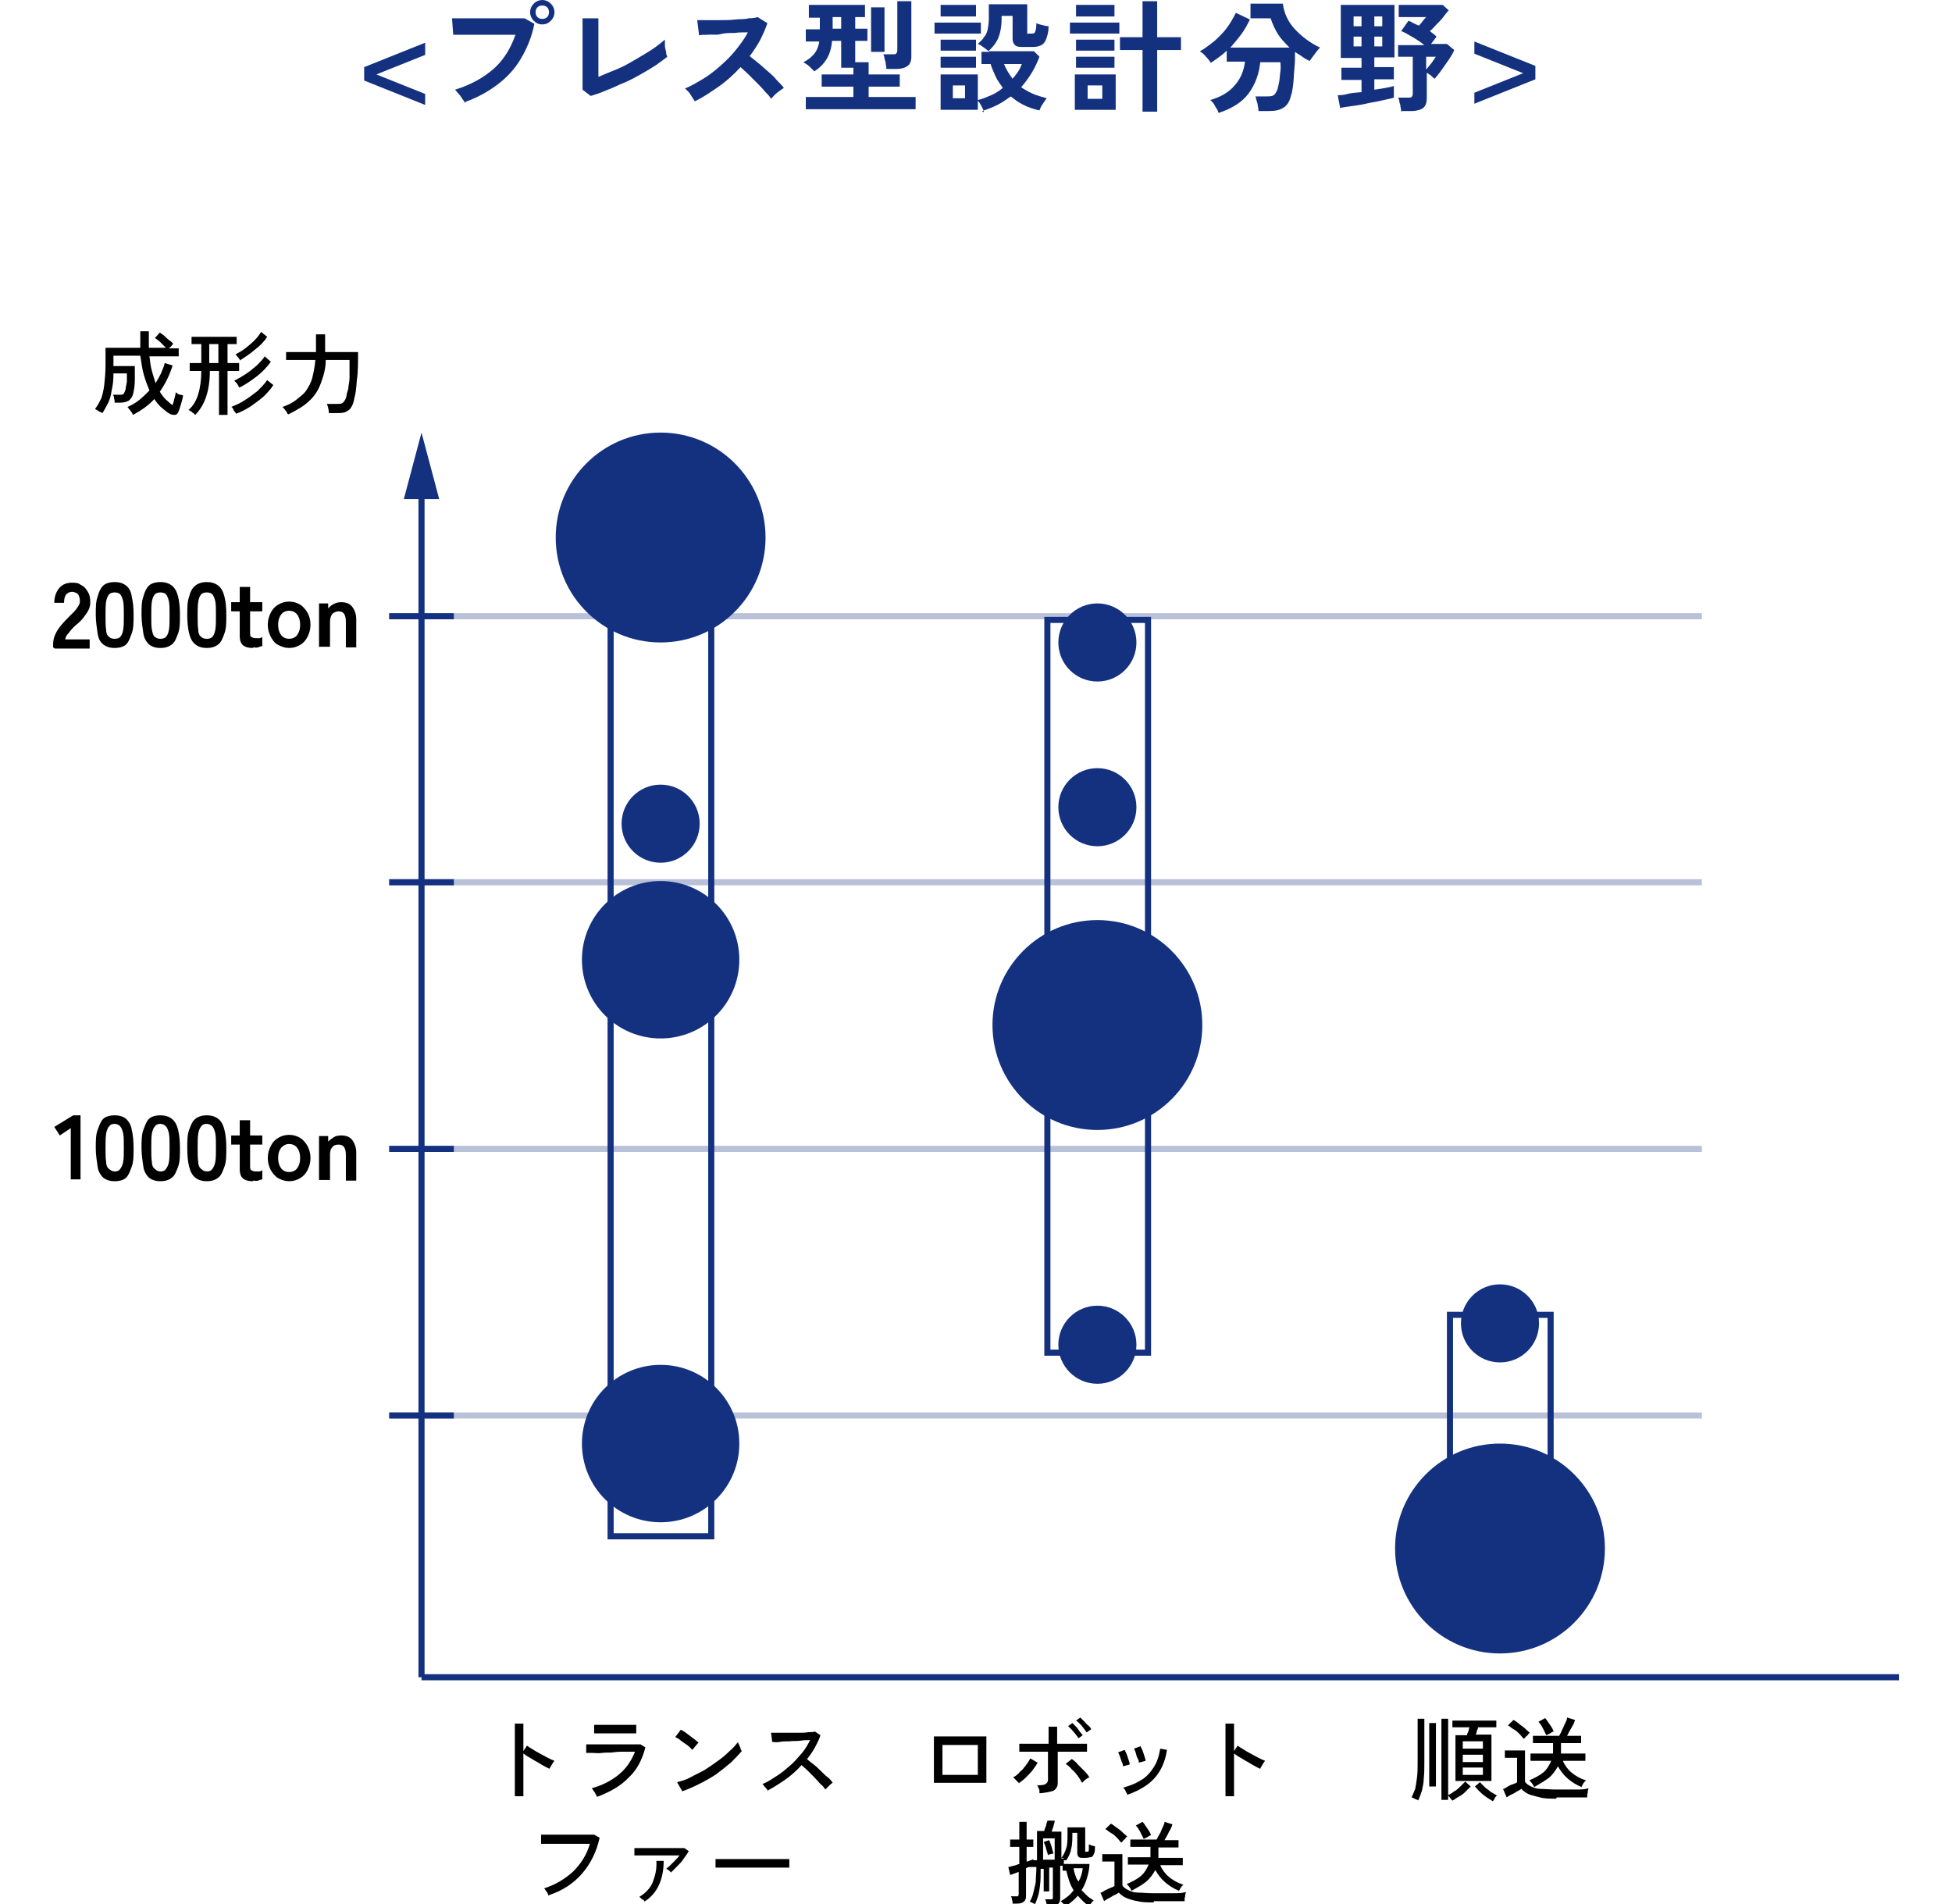 <?xml version="1.0" encoding="UTF-8"?>
<svg id="_レイヤー_2" xmlns="http://www.w3.org/2000/svg" version="1.1" viewBox="0 0 320 312.1">
  <!-- Generator: Adobe Illustrator 29.3.1, SVG Export Plug-In . SVG Version: 2.1.0 Build 151)  -->
  <defs>
    <style>
      .st0 {
        fill: #143180;
      }

      .st1 {
        isolation: isolate;
        opacity: .3;
      }

      .st1, .st2 {
        fill: none;
        stroke: #143180;
        stroke-miterlimit: 10;
      }
    </style>
  </defs>
  <g id="_レイヤー_5">
    <g>
      <g>
        <line class="st2" x1="69.1" y1="274.9" x2="69.1" y2="79.8"/>
        <polygon class="st0" points="72 81.8 69.1 70.9 66.2 81.8 72 81.8"/>
      </g>
      <line class="st2" x1="311.3" y1="274.9" x2="69.1" y2="274.9"/>
      <rect class="st2" x="100.1" y="94" width="16.5" height="157.8"/>
      <rect class="st2" x="171.7" y="101.6" width="16.5" height="120.1"/>
      <rect class="st2" x="237.7" y="215.5" width="16.5" height="42.2"/>
      <circle class="st0" cx="108.3" cy="88.1" r="17.2"/>
      <circle class="st0" cx="179.9" cy="168" r="17.2"/>
      <circle class="st0" cx="245.9" cy="253.8" r="17.2"/>
      <circle class="st0" cx="245.9" cy="216.9" r="6.4"/>
      <circle class="st0" cx="179.9" cy="132.3" r="6.4"/>
      <circle class="st0" cx="179.9" cy="105.3" r="6.4"/>
      <circle class="st0" cx="179.9" cy="220.4" r="6.4"/>
      <circle class="st0" cx="108.3" cy="135" r="6.4"/>
      <circle class="st0" cx="108.3" cy="157.3" r="12.9"/>
      <circle class="st0" cx="108.3" cy="236.6" r="12.9"/>
      <line class="st2" x1="74.4" y1="232" x2="63.8" y2="232"/>
      <line class="st2" x1="74.4" y1="188.3" x2="63.8" y2="188.3"/>
      <line class="st2" x1="74.4" y1="144.6" x2="63.8" y2="144.6"/>
      <line class="st2" x1="74.4" y1="101" x2="63.8" y2="101"/>
      <g>
        <path d="M84.4,294.4v-11.9h1.4v4.5l.6-.9c.2.2.6.4.9.6s.8.5,1.2.7.9.5,1.3.7.8.4,1.1.5c0,0-.2.2-.3.4-.1.2-.2.3-.3.5-.1.2-.2.3-.2.4-.3-.1-.6-.3-1-.5s-.8-.5-1.2-.7c-.4-.2-.8-.5-1.2-.7-.4-.2-.7-.5-.9-.6v7h-1.4,0Z"/>
        <path d="M97.8,294.4c0,0,0-.2-.2-.4,0-.2-.2-.3-.3-.5s-.2-.3-.3-.4c1.8-.5,3.3-1.3,4.5-2.3,1.2-1,2-2.2,2.6-3.7-.5,0-1,0-1.6,0s-1.3,0-1.9.1-1.3,0-1.9.1-1.1,0-1.6,0c-.5,0-.8,0-1,0v-1.4c.1,0,.5,0,.9,0s1,0,1.6,0c.6,0,1.2,0,1.9,0s1.3,0,1.9,0c.6,0,1.1,0,1.6,0s.8,0,1,0l.8.5c-.5,1.9-1.3,3.6-2.7,4.9-1.3,1.4-3.1,2.4-5.2,3.2h0ZM97.4,284.1v-1.4c.4,0,1,0,1.6,0,.6,0,1.2,0,1.9,0s1.3,0,1.8,0,1.1,0,1.6,0v1.4c-.5,0-1,0-1.6,0s-1.2,0-1.9,0h-2.4c-.4,0-.7,0-1,0h0Z"/>
        <path d="M113.5,286.8c-.1-.1-.3-.3-.5-.5-.2-.2-.5-.4-.8-.6s-.6-.4-.8-.6c-.3-.2-.5-.3-.7-.4l.9-1.2c.2.1.4.2.7.4.3.2.5.4.8.6s.5.4.8.6c.2.2.4.3.6.5l-1,1.2h0ZM111.8,293.5l-.8-1.4c.7-.2,1.5-.4,2.2-.8s1.6-.8,2.3-1.2c.8-.5,1.5-1,2.2-1.5.7-.5,1.3-1,1.9-1.6.6-.5,1-1,1.4-1.5,0,.1,0,.3.2.5,0,.2.2.4.2.6,0,.2.2.3.2.4-.5.6-1.1,1.2-1.8,1.9-.7.6-1.6,1.3-2.4,1.9-.9.6-1.8,1.1-2.8,1.6s-1.9.9-2.8,1.2h0Z"/>
        <path d="M125.9,293.6c0-.1-.2-.4-.4-.6-.2-.2-.3-.4-.5-.6.8-.3,1.5-.8,2.3-1.3s1.5-1.1,2.2-1.7c.7-.6,1.3-1.3,1.9-2s1-1.4,1.4-2.2c-.5,0-1,0-1.6.1s-1.2,0-1.8.1c-.6,0-1.1,0-1.6.1s-.9,0-1.2,0l-.2-1.5c.2,0,.6,0,1.1,0,.5,0,1,0,1.6,0s1.2,0,1.8,0c.6,0,1.2,0,1.6-.1.5,0,.8,0,1.1-.1l.9.6c-.2.7-.6,1.4-.9,2-.4.7-.8,1.3-1.3,1.9.3.3.7.6,1.1.9.4.3.8.7,1.2,1.1.4.4.7.7,1.1,1s.6.6.8.9c-.2.1-.4.3-.6.5s-.4.4-.6.6c-.2-.3-.4-.6-.8-.9-.3-.3-.6-.7-1-1.1-.4-.4-.7-.7-1.1-1.1s-.7-.6-1-.9c-.8.9-1.7,1.7-2.7,2.4-1,.7-2,1.3-2.9,1.8h0Z"/>
        <path d="M90,310.8c0,0-.1-.2-.2-.4,0-.2-.2-.3-.3-.5s-.2-.3-.3-.4c1.9-.6,3.5-1.6,4.8-2.8,1.2-1.2,2.2-2.7,2.7-4.5-.4,0-1,0-1.6,0-.6,0-1.2,0-1.9,0-.7,0-1.3,0-1.9,0-.6,0-1.1,0-1.6,0s-.8,0-1,0v-1.5c.2,0,.5,0,1,0s1,0,1.6,0h1.8c.6,0,1.2,0,1.8,0s1.1,0,1.5,0c.4,0,.8,0,1,0l.9.5c-.5,2.3-1.5,4.3-2.9,5.9s-3.2,2.8-5.4,3.5h0Z"/>
        <path d="M110.1,307c0-.1-.2-.2-.4-.4s-.3-.2-.5-.3c.3-.2.7-.6,1.1-1s.8-.8,1.1-1.2c-.4,0-.9,0-1.4,0-.6,0-1.2,0-1.8,0-.6,0-1.2,0-1.8,0-.6,0-1.1,0-1.5,0s-.7,0-.9,0v-1.2c.2,0,.5,0,1,0h1.5c.6,0,1.1,0,1.7,0,.6,0,1.2,0,1.7,0,.5,0,1,0,1.4,0s.7,0,.9,0l.7.5c-.2.4-.5.8-.8,1.2-.3.5-.7.9-1.1,1.3-.4.4-.7.7-1,1h0ZM105.7,311.7c0-.1-.2-.3-.4-.4s-.3-.3-.5-.4c1-.6,1.8-1.4,2.2-2.4.4-1,.7-2.2.6-3.5h1.2c0,3.1-1.1,5.4-3.2,6.7h0Z"/>
        <path d="M117.3,306.1v-1c0-.2,0-.3,0-.4.2,0,.6,0,1.1,0s1.1,0,1.8,0,1.4,0,2.1,0h4.3c.7,0,1.2,0,1.7,0,.5,0,.9,0,1.1,0v1.4c-.3,0-.8,0-1.4,0s-1.3,0-2.1,0h-4.9c-.8,0-1.5,0-2.2,0s-1.2,0-1.6,0h0Z"/>
      </g>
      <g>
        <path d="M153.1,292.2v-7.6h8.6v7.6h-8.6ZM154.5,290.9h5.8v-4.9h-5.8v4.9Z"/>
        <path d="M167.1,292.3c0,0-.2-.2-.3-.3-.1-.1-.3-.3-.4-.4-.1-.1-.2-.2-.3-.3.4-.2.8-.5,1.1-.9.4-.3.7-.7,1-1.1.3-.4.5-.7.7-1.1l1.2.7c-.2.4-.5.8-.8,1.2s-.7.8-1.1,1.2c-.4.4-.8.7-1.1.9h0ZM170.4,293.9c0-.1,0-.2,0-.4s-.1-.4-.2-.5c0-.2-.1-.3-.2-.4.6,0,1.1,0,1.4-.2s.4-.4.4-.7v-4.6h-2.9c-.5,0-.9,0-1.2,0s-.6,0-.6,0v-1.3c.1,0,.3,0,.7,0h4.1v-2.8h1.4v2.8h1.4c.5,0,1,0,1.5,0,.5,0,.9,0,1.3,0h.7v1.3c-.1,0-.3,0-.7,0s-.8,0-1.2,0-1,0-1.5,0h-1.4v4.8c0,.5,0,.8-.2,1.1s-.4.5-.8.6c-.4.1-.9.2-1.7.3h0ZM177.4,292.2c-.2-.3-.4-.7-.7-1.1-.3-.4-.6-.8-1-1.1-.3-.4-.7-.7-1-.9l1-.8c.3.2.7.5,1,.9.4.4.7.7,1.1,1.1s.6.7.8,1c-.1,0-.2.1-.4.2-.2.1-.3.2-.4.3-.1.1-.2.2-.3.3h0ZM176.8,284.9c-.1-.2-.3-.4-.5-.7-.2-.2-.4-.5-.6-.7-.2-.2-.4-.4-.6-.6l.7-.5c.1.1.3.3.6.6.2.2.4.5.6.8.2.2.4.5.5.6l-.7.5h0ZM178.1,283.9c-.1-.2-.3-.4-.5-.7s-.4-.5-.6-.7c-.2-.2-.4-.4-.6-.5l.7-.5c.1.1.3.3.6.6s.4.5.7.7.4.5.5.6l-.7.5h0Z"/>
        <path d="M184.1,289.6c0-.2,0-.5-.2-.8-.1-.3-.2-.6-.3-.9-.1-.3-.2-.5-.3-.7l1.1-.4c0,.2.2.4.3.7.1.3.2.6.3.9s.2.6.2.8l-1.1.3h0ZM184.8,294.1c0-.1-.2-.3-.3-.6-.1-.2-.2-.4-.4-.5,1.1-.3,2.1-.7,2.9-1.2.9-.5,1.6-1.3,2.1-2.1.6-.9.9-1.9,1.1-3.1l1.1.2c-.2,1.4-.6,2.5-1.2,3.5-.6,1-1.4,1.8-2.3,2.4s-1.9,1.1-3.1,1.5h0ZM186.7,289c0-.2,0-.5-.2-.8s-.2-.6-.3-.9c-.1-.3-.2-.5-.3-.7l1.1-.4c0,.2.2.4.3.7s.2.6.3.9.2.6.2.8l-1.1.3h0Z"/>
        <path d="M200.9,294.4v-11.9h1.4v4.5l.6-.9c.2.2.6.4.9.6s.8.5,1.2.7.9.5,1.3.7.8.4,1.1.5c0,0-.2.2-.3.4-.1.2-.2.3-.3.5s-.2.3-.2.4c-.3-.1-.6-.3-1-.5s-.8-.5-1.2-.7c-.4-.2-.8-.5-1.2-.7-.4-.2-.7-.5-.9-.6v7h-1.4Z"/>
        <path d="M169.8,312.1c-.1,0-.3-.1-.5-.2s-.4-.2-.5-.2c.3-.5.5-1,.6-1.5s.3-1.1.4-1.8c0-.7.1-1.5.1-2.4-.1,0-.2,0-.4,0s-.2,0-.3,0h0c-.1,0-.3,0-.4,0-.2,0-.4.1-.6.2v4.5c0,.5-.1.8-.4,1-.2.2-.6.3-1.1.3h-.7c0-.2,0-.4-.1-.6,0-.3-.1-.5-.2-.6h.8c.2,0,.3,0,.4,0,0,0,.1-.2.1-.4v-3.6c-.3.1-.5.2-.8.3s-.5.2-.6.2l-.3-1.3c.2,0,.5-.1.8-.2.3,0,.6-.2,1-.3v-2.8h-1.5v-1.2h1.5v-2.9h1.2v2.9h1.1v1.2h-1.1v2.4c.2,0,.4-.1.6-.2.2,0,.3-.1.5-.2v.2c0,0,.2,0,.3,0,.1,0,.2,0,.3,0v-4.8h1.2c0-.3.2-.6.3-.9,0-.3.2-.6.2-.8h1.2c0,.3-.1.5-.2.9-.1.3-.2.6-.3.9h1.6v4.4c.1,0,.2,0,.3,0s.2,0,.2,0c-.1,0-.2-.1-.3-.1s-.2,0-.2,0c.4-.5.6-1,.8-1.6s.2-1.4.2-2.3v-1.1h2.9v3.8c0,.1,0,.2,0,.2s.1,0,.2,0,.2,0,.3,0c0,0,.1-.2.1-.3s0-.5,0-.9c.1,0,.3.1.5.2.2,0,.4.1.5.1,0,.6,0,1-.2,1.3-.1.3-.3.5-.5.5s-.5.1-.8.1h-.5c-.3,0-.6,0-.7-.2-.1-.1-.2-.3-.2-.6v-3.3h-.8c0,1,0,1.9-.2,2.6-.1.7-.4,1.3-.8,1.9,0,0,0,0-.2,0s-.1,0-.2-.1v.7h4.2c0,.8-.2,1.6-.4,2.3-.2.7-.5,1.4-.9,2,.3.3.6.6.9.9s.7.5,1.1.8c-.1.1-.3.2-.4.4s-.3.4-.4.5c-.7-.5-1.3-1.1-1.8-1.7-.5.6-1.2,1.2-2,1.7,0-.1-.2-.2-.4-.4s-.3-.3-.4-.4c.9-.5,1.6-1.1,2.1-1.8-.6-.9-.9-2-1.2-3.2h-.6v-.8c0,0-.1,0-.2,0s-.2,0-.2,0v5.3c0,.5-.1.8-.4,1-.2.2-.6.3-1.1.3h-.7c0-.2,0-.4-.1-.6,0-.2-.1-.4-.2-.5h.8c.2,0,.3,0,.4,0,0,0,.1-.2.1-.3v-4.9h-.6v3.9h-.9v-3.7h-.5c0,1.1,0,1.9-.1,2.7s-.2,1.4-.4,2-.4,1.1-.7,1.7h0ZM170.9,304.8c.3,0,.6,0,1,0s.7,0,1,0v-3.5h-1.9v3.6ZM171.8,304.2c0-.4-.2-.7-.3-1.2s-.3-.8-.4-1.1l.9-.3c.1.3.3.7.4,1.1.1.4.2.8.3,1.1-.1,0-.2,0-.5.1-.2,0-.4.1-.4.2h0ZM176.8,308.4c.4-.7.6-1.4.7-2.2h-1.5c0,.4.2.8.3,1.2.1.4.3.7.5,1h0Z"/>
        <path d="M189.1,311.8c-1,0-1.9,0-2.6-.2-.7-.1-1.3-.3-1.8-.5-.5-.2-.9-.5-1.3-.9-.2.1-.4.3-.7.4s-.6.4-.9.5c-.3.2-.6.3-.8.5l-.6-1.4c.2,0,.5-.2.8-.4.3-.1.6-.3.9-.4.3-.1.5-.2.6-.3v-4h-2v-1.2h3.3v5.1c.2.4.6.6,1,.8.4.2.9.4,1.6.4s1.5.1,2.5.1,2.2,0,3.1,0c.9,0,1.6,0,2.2-.2,0,0,0,.2-.1.4,0,.2,0,.4-.1.6,0,.2,0,.4,0,.5h-1c-.4,0-.8,0-1.3,0s-.9,0-1.4,0h-1.3ZM183.8,302c-.2-.2-.4-.5-.7-.8-.3-.3-.6-.6-1-.8s-.6-.5-.9-.6l.9-.9c.3.1.6.4.9.6s.7.5,1,.8c.3.3.6.5.8.7,0,0-.2.1-.3.3s-.3.2-.4.4-.2.2-.3.3h0ZM193.3,309.9c-.8-.3-1.6-.8-2.3-1.4s-1.2-1.3-1.6-2c-.4.7-.9,1.4-1.5,1.9s-1.5,1-2.4,1.5c0,0-.1-.2-.2-.4-.1-.1-.2-.3-.3-.4s-.2-.2-.3-.3c.9-.4,1.7-.8,2.3-1.3.6-.5,1-1.2,1.3-1.9h-3.4v-1.2h3.7c0-.1,0-.2,0-.3v-1.4h-3.3v-1.2h4.3c.2-.3.3-.6.5-.9s.3-.7.5-1.1c.2-.4.3-.6.3-.9l1.3.4c-.1.4-.3.8-.6,1.3-.2.5-.5.9-.7,1.3h2.3v1.2h-3.3v1.4c0,.1,0,.2,0,.3h4v1.2h-3.7c.3.7.8,1.4,1.4,1.9.6.5,1.4,1,2.4,1.3,0,0-.2.2-.3.3-.1.1-.2.3-.3.5-.1.2-.2.3-.2.4h0ZM187.5,301.4c-.2-.4-.4-.8-.6-1.2s-.5-.8-.7-1l1.1-.6c.3.3.5.7.8,1.1.3.4.5.8.6,1.1-.2,0-.4.2-.6.3-.2.1-.4.2-.6.3h0Z"/>
      </g>
      <g>
        <path d="M232.4,295c-.1,0-.3-.1-.5-.2s-.4-.2-.5-.2c.2-.4.4-.9.6-1.4.1-.5.2-1.1.3-1.9s.1-1.6.1-2.6v-7h1.1v7c0,1.1,0,2-.1,2.8,0,.8-.2,1.4-.3,2-.2.6-.4,1.1-.6,1.6h0ZM234.3,292.8v-10.4h1.1v10.4h-1.1ZM238.1,295.2c0-.1-.1-.2-.3-.4-.1-.2-.3-.4-.4-.5v.7h-1.1v-13.3h1.1v12.5c.3-.1.6-.3,1-.6.4-.2.7-.5,1-.8.3-.3.6-.6.8-.8l.9.8c-.3.3-.6.6-.9.9s-.7.6-1.1.8c-.4.2-.7.5-1,.6h0ZM238.6,292v-7.6h1.9c0-.2.1-.4.2-.6s.1-.5.2-.7h-2.8v-1.1h7.2v1.1h-3c0,.2-.1.4-.2.6,0,.2-.1.5-.2.6h2.6v7.6h-5.9ZM239.8,286.6h3.3v-1.2h-3.3v1.2ZM239.8,288.8h3.3v-1.2h-3.3v1.2ZM239.8,290.9h3.3v-1.2h-3.3v1.2ZM244.7,295.2c-.5-.3-1-.6-1.5-1-.5-.4-1-.9-1.4-1.4l.8-.7c.2.2.5.5.8.8.3.3.7.5,1,.8.4.2.7.4,1,.6-.1.1-.3.2-.4.5s-.3.4-.4.5h0Z"/>
        <path d="M255.1,294.8c-1,0-1.9,0-2.6-.2s-1.3-.3-1.8-.5c-.5-.2-.9-.5-1.3-.9-.2.1-.4.3-.7.4-.3.2-.6.4-.9.5-.3.2-.6.3-.8.5l-.6-1.4c.2,0,.5-.2.8-.4s.6-.3.9-.4c.3-.1.5-.2.6-.3v-4h-2v-1.2h3.3v5.1c.2.4.6.6,1,.8.4.2.9.4,1.6.4.6,0,1.5.1,2.5.1s2.2,0,3.1,0c.9,0,1.6,0,2.2-.2,0,0,0,.2-.1.4,0,.2,0,.4-.1.6,0,.2,0,.4,0,.5h-1c-.4,0-.8,0-1.3,0h-2.7ZM249.8,285c-.2-.2-.4-.5-.7-.8s-.6-.6-1-.8-.6-.5-.9-.6l.9-.9c.3.1.6.4.9.6.3.3.7.5,1,.8.3.3.6.5.8.7,0,0-.2.1-.3.3s-.3.2-.4.4c-.1.1-.2.2-.3.3h0ZM259.3,292.9c-.8-.3-1.6-.8-2.3-1.4-.7-.6-1.2-1.3-1.6-2-.4.7-.9,1.4-1.5,1.9-.7.5-1.5,1-2.4,1.5,0,0-.1-.2-.2-.4-.1-.1-.2-.3-.3-.4s-.2-.2-.3-.3c.9-.4,1.7-.8,2.3-1.3.6-.5,1-1.2,1.3-1.9h-3.4v-1.2h3.7c0-.1,0-.2,0-.3v-1.4h-3.3v-1.2h4.3c.2-.3.3-.6.5-1,.2-.4.3-.7.5-1.1.2-.4.3-.6.3-.9l1.3.4c-.1.4-.3.8-.6,1.3s-.5.9-.7,1.3h2.3v1.2h-3.3v1.4c0,.1,0,.2,0,.3h4v1.2h-3.7c.3.7.8,1.4,1.4,1.9.6.5,1.4,1,2.4,1.3,0,0-.2.2-.3.3-.1.1-.2.3-.3.5-.1.2-.2.3-.2.4h0ZM253.5,284.4c-.2-.4-.4-.8-.6-1.2s-.5-.8-.7-1l1.1-.6c.3.3.5.7.8,1.1.3.4.5.8.6,1.1-.2,0-.4.2-.6.3-.2.1-.4.2-.6.3h0Z"/>
      </g>
      <line class="st1" x1="279" y1="232" x2="63.8" y2="232"/>
      <line class="st1" x1="279" y1="188.3" x2="63.8" y2="188.3"/>
      <line class="st1" x1="279" y1="144.6" x2="63.8" y2="144.6"/>
      <line class="st1" x1="279" y1="101" x2="63.8" y2="101"/>
      <g>
        <path d="M21.7,67.8c0-.1-.2-.3-.4-.6-.2-.2-.3-.4-.4-.5.7-.3,1.4-.7,2-1.2.6-.5,1.1-1,1.6-1.5-.3-.7-.6-1.5-.9-2.5s-.4-2-.6-3.2h-4.4v1.7h3.5c0,.8,0,1.6,0,2.3,0,.8-.1,1.4-.2,1.9-.1.7-.4,1.1-.7,1.4-.3.2-.8.4-1.5.4h-.9c0-.2,0-.4-.1-.7,0-.3-.1-.5-.2-.6h1c.4,0,.7,0,.8-.2s.2-.4.3-.7c0-.3.1-.7.2-1.2,0-.5,0-.9,0-1.4h-2.2c0,1.1-.1,2-.3,2.8-.1.8-.3,1.5-.6,2.1-.3.6-.6,1.1-.9,1.6,0,0-.2-.1-.4-.2-.2,0-.3-.2-.5-.3s-.3-.1-.3-.2c.4-.5.7-1.1,1-1.7.2-.6.4-1.4.5-2.3s.2-2,.2-3.2v-2.8h5.7c0-.4,0-.8,0-1.3,0-.4,0-.9,0-1.4h1.4c0,.9,0,1.8,0,2.7h2.8c-.3-.3-.6-.6-.9-.9s-.6-.5-.9-.7l.8-.9c.2.2.5.3.8.6s.5.5.8.7.5.4.6.6c0,0-.2.1-.3.3s-.3.2-.4.4h1.6v1.3h-4.8c.1.9.2,1.7.4,2.4s.4,1.4.6,2c.3-.5.6-1,.9-1.6.2-.6.5-1.1.6-1.7l1.3.4c-.5,1.6-1.2,3-2.1,4.3.3.5.6.9,1,1.3.4.3.7.7,1.1.9.1-.3.2-.7.3-1.1.1-.4.2-.7.2-1,0,0,.2.1.3.2s.3.2.5.2.3.1.4.1c0,.3-.1.6-.2,1-.1.3-.2.7-.3,1-.1.3-.2.6-.3.8-.1.2-.3.4-.5.4-.2,0-.5,0-.7-.1-.5-.2-.9-.6-1.4-1s-.9-.9-1.3-1.5c-1,1.1-2.2,1.9-3.5,2.6h0Z"/>
        <path d="M35.9,68v-7.2h-1.5c0,1.6-.2,3-.6,4.2-.4,1.2-1,2.2-1.8,3,0,0-.2-.2-.3-.3-.1,0-.3-.2-.4-.3-.1,0-.3-.2-.4-.2.8-.7,1.3-1.6,1.6-2.6.3-1,.5-2.3.5-3.8h-1.9v-1.3h1.9v-3.1h-1.6v-1.2h7.4v1.2h-1.5v3.1h1.9v1.3h-1.9v7.2h-1.4ZM34.3,59.5h1.5v-3.1h-1.5s0,3.1,0,3.1ZM38.7,67.9c0,0,0-.2-.2-.4s-.2-.3-.3-.5c-.1-.2-.2-.3-.3-.3.7-.3,1.5-.6,2.2-1.1.7-.4,1.4-1,2.1-1.5.6-.6,1.2-1.2,1.6-1.8l1,.8c-.4.7-1,1.3-1.6,1.9-.7.6-1.4,1.1-2.1,1.6-.8.5-1.5.9-2.4,1.2h0ZM39.2,63.5c0,0-.1-.2-.2-.4-.1-.2-.2-.3-.3-.4-.1-.1-.2-.2-.3-.3.6-.3,1.3-.7,1.9-1.1.6-.4,1.2-.9,1.8-1.4.5-.5,1-1,1.3-1.5l1,.9c-.6.8-1.3,1.6-2.2,2.3-.9.7-1.9,1.4-2.9,1.9h0ZM39.4,59.1c0,0-.1-.2-.2-.3-.1-.1-.2-.3-.3-.4s-.2-.2-.3-.3c.5-.3,1.1-.6,1.6-1,.5-.4,1-.8,1.5-1.3s.8-.9,1.1-1.4l1,.8c-.5.8-1.2,1.5-2,2.1-.8.7-1.6,1.2-2.5,1.8h0Z"/>
        <path d="M47.1,67.8c0-.1-.1-.3-.2-.4s-.2-.3-.3-.4c-.1-.1-.2-.2-.3-.3.9-.3,1.7-.7,2.3-1.2s1.2-.9,1.6-1.5c.4-.6.8-1.3,1-2.1.2-.8.4-1.8.5-2.9h-4.8v-1.3h4.9v-2.9h1.5v2.9h5.4c0,1.8,0,3.3-.2,4.6-.1,1.3-.2,2.3-.4,2.9-.1.7-.3,1.2-.5,1.5-.2.4-.5.6-.9.8-.4.2-.9.2-1.5.2h-1.3c0-.2,0-.5-.1-.8,0-.3-.2-.5-.2-.7h1.7c.4,0,.8,0,1-.3.2-.2.4-.5.5-1,0-.3.2-.8.3-1.2,0-.5.2-1.1.2-1.8s0-1.7,0-2.9h-3.9c0,1.5-.4,2.7-.8,3.8s-1,2.1-1.9,2.9c-.8.8-2,1.5-3.4,2.2h0Z"/>
      </g>
      <g>
        <path d="M8.7,106.1v-.5c0-.7.2-1.4.6-2.1s1-1.4,1.9-2.3c.3-.3.6-.6.9-.9.3-.3.5-.6.7-.9.2-.3.3-.6.3-.8,0-.5-.1-.9-.3-1.2-.2-.2-.6-.4-1-.4s-.8.2-1,.5-.3.7-.3,1.3h-1.6c0-1,.3-1.8.8-2.4.5-.6,1.2-.9,2.1-.9s1.1.1,1.5.4c.5.2.8.6,1.1,1.1.3.5.4,1,.4,1.7,0,.5-.1.9-.3,1.3-.2.4-.5.8-.8,1.2-.3.4-.7.8-1.2,1.2-.5.4-.9.9-1.2,1.3-.4.4-.6.8-.6,1.1h4v1.5h-5.7Z"/>
        <path d="M18.8,106.2c-.8,0-1.4-.2-1.9-.6s-.8-1-.9-1.8-.3-1.8-.3-3,0-2.2.3-3c.2-.8.5-1.4.9-1.8.4-.4,1.1-.6,1.9-.6s1.4.2,1.9.6.8,1,.9,1.8c.2.8.3,1.8.3,3s0,2.2-.3,3-.5,1.4-.9,1.8-1.1.6-1.9.6ZM18.8,104.7c.4,0,.7-.1.9-.3s.4-.6.5-1.2.1-1.3.1-2.3,0-1.8-.1-2.3-.3-1-.5-1.2c-.2-.2-.5-.3-.9-.3s-.7.1-.9.3c-.2.2-.4.6-.5,1.2-.1.6-.1,1.3-.1,2.3s0,1.8.1,2.3c0,.6.2,1,.5,1.2.2.2.5.3.9.3Z"/>
        <path d="M26.3,106.2c-.8,0-1.4-.2-1.9-.6-.4-.4-.8-1-.9-1.8s-.3-1.8-.3-3,0-2.2.3-3c.2-.8.5-1.4.9-1.8.4-.4,1.1-.6,1.9-.6s1.4.2,1.9.6.8,1,1,1.8c.2.8.3,1.8.3,3s0,2.2-.3,3-.5,1.4-1,1.8-1.1.6-1.9.6ZM26.3,104.7c.4,0,.7-.1.9-.3s.4-.6.5-1.2.1-1.3.1-2.3,0-1.8-.1-2.3-.3-1-.5-1.2c-.2-.2-.5-.3-.9-.3s-.7.1-.9.3c-.2.2-.4.6-.5,1.2s-.1,1.3-.1,2.3,0,1.8.1,2.3.2,1,.5,1.2.5.3.9.3Z"/>
        <path d="M33.9,106.2c-.8,0-1.4-.2-1.9-.6-.5-.4-.8-1-1-1.8s-.3-1.8-.3-3,0-2.2.3-3c.2-.8.5-1.4,1-1.8.5-.4,1.1-.6,1.9-.6s1.4.2,1.9.6.8,1,1,1.8c.2.8.3,1.8.3,3s0,2.2-.3,3-.5,1.4-1,1.8-1.1.6-1.9.6ZM33.9,104.7c.4,0,.7-.1.9-.3s.4-.6.5-1.2.1-1.3.1-2.3,0-1.8-.1-2.3-.3-1-.5-1.2c-.2-.2-.5-.3-.9-.3s-.7.1-.9.3c-.2.2-.4.6-.5,1.2-.1.6-.1,1.3-.1,2.3s0,1.8.1,2.3c0,.6.2,1,.5,1.2.2.2.5.3.9.3Z"/>
        <path d="M41.5,106.2c-.7,0-1.2-.1-1.6-.4s-.6-.8-.6-1.6v-4h-1.4v-1.5h1.4v-2.5h1.7v2.5h2v1.5h-2v3.5c0,.3,0,.6.2.7.2.1.4.2.7.2s.4,0,.6,0,.3-.1.5-.2v1.5c-.2,0-.4.1-.7.2s-.5,0-.8,0Z"/>
        <path d="M47.4,106.2c-.7,0-1.2-.2-1.8-.5s-.9-.8-1.2-1.3c-.3-.6-.5-1.2-.5-2s.2-1.4.5-2c.3-.6.7-1,1.2-1.3.5-.3,1.1-.5,1.8-.5s1.3.2,1.8.5c.5.3.9.8,1.2,1.3s.5,1.2.5,2-.2,1.4-.5,2-.7,1-1.2,1.3c-.5.3-1.1.5-1.8.5ZM47.4,104.7c.5,0,1-.2,1.3-.6s.5-.9.5-1.7-.2-1.3-.5-1.7c-.3-.4-.8-.6-1.3-.6s-1,.2-1.3.6c-.3.4-.5.9-.5,1.7s.2,1.3.5,1.7.8.6,1.3.6Z"/>
        <path d="M52.3,106.1v-7.2h1.5v.8c.3-.3.5-.5.9-.7s.7-.3,1.2-.3c.8,0,1.4.2,1.8.7s.7,1.2.7,2.1v4.6h-1.7v-4.2c0-.6-.1-1-.3-1.3s-.5-.4-.9-.4-.8.2-1,.4-.4.7-.4,1.3v4.1h-1.7,0Z"/>
      </g>
      <g>
        <path d="M11.6,193.4v-8.5l-1.8,1.2-.9-1.4,3.1-1.9h1.2v10.5h-1.6,0Z"/>
        <path d="M18.8,193.6c-.8,0-1.4-.2-1.9-.6-.4-.4-.8-1-.9-1.8s-.3-1.8-.3-3,0-2.2.3-3,.5-1.4.9-1.8,1.1-.6,1.9-.6,1.4.2,1.9.6c.4.4.8,1,.9,1.8.2.8.3,1.8.3,3s0,2.2-.3,3-.5,1.4-.9,1.8c-.4.4-1.1.6-1.9.6ZM18.8,192c.4,0,.7-.1.9-.4s.4-.6.5-1.2.1-1.3.1-2.3,0-1.8-.1-2.3-.3-1-.5-1.2c-.2-.2-.5-.4-.9-.4s-.7.1-.9.4c-.2.2-.4.6-.5,1.2-.1.6-.1,1.3-.1,2.3s0,1.8.1,2.3c0,.6.2,1,.5,1.2.2.2.5.4.9.4Z"/>
        <path d="M26.3,193.6c-.8,0-1.4-.2-1.9-.6-.4-.4-.8-1-.9-1.8s-.3-1.8-.3-3,0-2.2.3-3,.5-1.4.9-1.8,1.1-.6,1.9-.6,1.4.2,1.9.6c.5.4.8,1,1,1.8.2.8.3,1.8.3,3s0,2.2-.3,3-.5,1.4-1,1.8c-.5.4-1.1.6-1.9.6ZM26.3,192c.4,0,.7-.1.9-.4s.4-.6.5-1.2.1-1.3.1-2.3,0-1.8-.1-2.3-.3-1-.5-1.2c-.2-.2-.5-.4-.9-.4s-.7.1-.9.4c-.2.2-.4.6-.5,1.2-.1.6-.1,1.3-.1,2.3s0,1.8.1,2.3c0,.6.2,1,.5,1.2.2.2.5.4.9.4Z"/>
        <path d="M33.9,193.6c-.8,0-1.4-.2-1.9-.6-.5-.4-.8-1-1-1.8s-.3-1.8-.3-3,0-2.2.3-3,.5-1.4,1-1.8,1.1-.6,1.9-.6,1.4.2,1.9.6c.5.4.8,1,1,1.8.2.8.3,1.8.3,3s0,2.2-.3,3-.5,1.4-1,1.8c-.5.4-1.1.6-1.9.6ZM33.9,192c.4,0,.7-.1.9-.4s.4-.6.5-1.2.1-1.3.1-2.3,0-1.8-.1-2.3-.3-1-.5-1.2c-.2-.2-.5-.4-.9-.4s-.7.1-.9.4c-.2.2-.4.6-.5,1.2-.1.6-.1,1.3-.1,2.3s0,1.8.1,2.3c0,.6.2,1,.5,1.2.2.2.5.4.9.4Z"/>
        <path d="M41.5,193.6c-.7,0-1.2-.1-1.6-.4s-.6-.8-.6-1.6v-4h-1.4v-1.5h1.4v-2.5h1.7v2.5h2v1.5h-2v3.5c0,.3,0,.6.2.7s.4.2.7.2.4,0,.6,0,.3-.1.5-.2v1.5c-.2,0-.4.1-.7.2s-.5,0-.8,0Z"/>
        <path d="M47.4,193.6c-.7,0-1.2-.2-1.8-.5-.5-.3-.9-.8-1.2-1.3-.3-.6-.5-1.2-.5-2s.2-1.4.5-2c.3-.6.7-1,1.2-1.3.5-.3,1.1-.5,1.8-.5s1.3.2,1.8.5c.5.3.9.8,1.2,1.3.3.6.5,1.2.5,2s-.2,1.4-.5,2-.7,1-1.2,1.3c-.5.3-1.1.5-1.8.5ZM47.4,192.1c.5,0,1-.2,1.3-.6.3-.4.5-.9.5-1.7s-.2-1.3-.5-1.7c-.3-.4-.8-.6-1.3-.6s-.9.2-1.3.6c-.3.4-.5.9-.5,1.7s.2,1.3.5,1.7.8.6,1.3.6Z"/>
        <path d="M52.3,193.4v-7.2h1.5v.9c.3-.3.6-.5.9-.7.3-.2.7-.3,1.2-.3.8,0,1.4.2,1.8.7s.7,1.2.7,2.1v4.6h-1.7v-4.2c0-.6-.1-1-.3-1.3-.2-.3-.5-.4-.9-.4s-.8.1-1,.4c-.3.3-.4.7-.4,1.3v4.1h-1.7,0Z"/>
      </g>
    </g>
    <g>
      <path class="st0" d="M69.7,17.2l-10-4v-2.2l10-4v2l-8,3.2,8,3.2v2Z"/>
      <path class="st0" d="M76.2,16.9c0-.2-.2-.4-.4-.7s-.4-.6-.6-.8-.4-.5-.6-.7c2.6-.8,4.7-2,6.3-3.4s2.8-3.3,3.6-5.6c-.6,0-1.3,0-2.1,0-.8,0-1.6,0-2.4,0-.8,0-1.6,0-2.4,0-.8,0-1.4,0-2,0s-1,0-1.3,0l-.2-2.7c.4,0,.9,0,1.5,0s1.3,0,2.1,0h2.4c.8,0,1.6,0,2.3,0s1.4,0,2.1,0,1.1,0,1.5,0l1.6.9c-.4,2.1-1.2,4-2.2,5.7s-2.3,3.1-3.9,4.3-3.3,2.1-5.2,2.8h0ZM88.9,4c-.6,0-1-.2-1.4-.6-.4-.4-.6-.9-.6-1.4s.2-1,.6-1.4S88.4,0,88.9,0s1,.2,1.4.6.6.9.6,1.4-.2,1-.6,1.4-.8.6-1.4.6ZM88.9,3.1c.3,0,.6-.1.8-.3s.3-.5.3-.8-.1-.6-.3-.8-.5-.3-.8-.3-.6.1-.8.3-.3.5-.3.8.1.6.3.8.5.3.8.3Z"/>
      <path class="st0" d="M96.8,15.7l-1.3-1c0-.2,0-.5,0-.9s0-1,0-1.6,0-1.3,0-2v-4.3c0-.7,0-1.3,0-1.8,0-.5,0-.9,0-1.1h2.6c0,.2,0,.6,0,1.2,0,.5,0,1.1,0,1.8,0,.7,0,1.3,0,2v4.6c.9-.4,1.9-.8,2.9-1.2s2.1-1,3.1-1.6,1.9-1.1,2.8-1.7,1.5-1.1,2.1-1.6c0,.2,0,.5,0,.9,0,.4.1.7.2,1.1,0,.4.1.6.2.8-.5.4-1.2.9-1.9,1.4-.8.5-1.6,1-2.5,1.5s-1.8,1-2.8,1.4-1.9.9-2.8,1.2c-.9.4-1.8.7-2.5.9Z"/>
      <path class="st0" d="M113.9,16.6c-.2-.3-.4-.6-.7-1.1s-.6-.7-.9-1c1-.4,2-1,3-1.6s2-1.4,2.9-2.2,1.8-1.7,2.5-2.6,1.4-1.8,1.9-2.8c-.7,0-1.4,0-2.2.1-.8,0-1.6,0-2.3.2s-1.5,0-2.1.1c-.6,0-1.1,0-1.4.1l-.3-2.5c.3,0,.8,0,1.5,0,.7,0,1.4,0,2.2,0,.8,0,1.7,0,2.5-.1s1.6,0,2.2-.2c.7,0,1.2-.1,1.5-.2l1.6,1c-.3.9-.7,1.8-1.2,2.8-.5.9-1.1,1.8-1.7,2.6.5.4,1,.8,1.5,1.2s1,.9,1.6,1.4,1,.9,1.4,1.4c.4.4.8.8,1.1,1.2-.3.2-.7.5-1.1.8-.4.3-.7.7-1,1-.2-.4-.6-.8-1-1.2-.4-.5-.8-.9-1.3-1.4-.5-.5-.9-.9-1.4-1.4s-.9-.8-1.3-1.2c-1.1,1.2-2.3,2.3-3.6,3.2s-2.6,1.8-3.9,2.4Z"/>
      <path class="st0" d="M132.1,17.9v-2h7.8v-1.7h-5.2v-2h5.2v-1.1h-2v-4.4h-1.5c-.1,1.2-.4,2.2-.9,3s-1.1,1.4-2,2c-.2-.2-.5-.5-.8-.8s-.7-.5-1-.7c.8-.4,1.4-.9,1.8-1.4s.7-1.2.8-2h-2.2v-2h2.3v-1.9h-1.8V.8h9.2v2h-1.6v1.9h2v2h-2v3.5h2.2v2h5.1v2h-5.1v1.7h7.7v2h-17.9ZM136.5,4.7h1.4v-1.9h-1.4v1.9ZM142.8,8.5V1.2h2.2v7.3h-2.2ZM145.3,11.3c0-.2,0-.5-.1-.8,0-.3-.1-.6-.2-.9,0-.3-.1-.5-.2-.7h1.5c.3,0,.5,0,.6-.1s.2-.3.2-.5V.2h2.3v9.1c0,.7-.2,1.2-.6,1.5s-1,.5-1.8.5h-1.6Z"/>
      <path class="st0" d="M153.2,5.5v-1.8h7.6v1.8h-7.6ZM161.3,18.4c0-.3-.2-.6-.4-1-.2-.4-.4-.7-.6-.9v1.5h-6.1v-5.8h6.1v4.2c.8-.2,1.5-.5,2.2-.8s1.3-.7,1.9-1.2c-.4-.6-.9-1.2-1.2-1.9s-.6-1.3-.8-2h-1.5v-2h1.3c-.2-.2-.5-.4-.9-.7s-.7-.5-1-.6c.4-.4.8-.7,1-1.1.3-.3.5-.8.6-1.2.1-.5.2-1.1.2-1.8V.7h6.3v4.5c0,.1,0,.2,0,.3s.2,0,.4,0h.4c.2,0,.4,0,.5-.3.1-.2.2-.7.2-1.4.2.1.5.2.9.3s.8.2,1.1.2c0,.9-.2,1.6-.4,2.1-.2.5-.4.8-.8,1s-.8.3-1.4.3h-1.3c-.8,0-1.3,0-1.6-.3s-.4-.6-.4-1.1v-3.7h-1.8v.6c0,1.1-.2,2.1-.5,2.9s-.9,1.6-1.7,2.3h7.5l.9.9c-.7,1.9-1.7,3.5-3,5,.6.4,1.3.8,2,1.1s1.5.5,2.2.7c-.2.2-.4.6-.7,1s-.4.8-.5,1c-.9-.2-1.8-.5-2.6-.9-.8-.4-1.5-.9-2.1-1.4-.7.5-1.4,1-2.2,1.4s-1.6.7-2.5,1h0ZM154.2,8.3v-1.8h5.8v1.8h-5.8ZM154.2,11.1v-1.8h5.8v1.8h-5.8ZM154.2,2.7V.8h5.8v1.9h-5.8ZM156.2,16.1h2v-2.1h-2v2.1ZM166,12.9c.7-.8,1.2-1.5,1.5-2.4h-2.9c.3.8.8,1.6,1.4,2.4h0Z"/>
      <path class="st0" d="M175.4,5.5v-1.8h8.1v1.8h-8.1ZM176.2,18v-5.8h6.7v5.8h-6.7ZM176.4,2.7V.8h6.3v1.9h-6.3ZM176.4,8.3v-1.8h6.3v1.8h-6.3ZM176.4,11.1v-1.8h6.3v1.8h-6.3ZM178.3,16.2h2.4v-2.2h-2.4v2.2ZM187.3,18.3v-10.1h-3.7v-2.1h3.7V.2h2.4v5.9h3.9v2.1h-3.9v10.1h-2.4Z"/>
      <path class="st0" d="M199.7,18.4c0-.3-.3-.6-.5-1s-.5-.8-.8-1c1.7-.5,3.1-1.3,4-2.4,1-1.1,1.5-2.4,1.7-3.9h-3v-1.8c-.4.4-.9.8-1.3,1.1-.4.3-.9.6-1.3.9-.2-.3-.4-.6-.8-1-.3-.4-.7-.7-1-.9.8-.4,1.5-1,2.3-1.6.8-.7,1.5-1.4,2.1-2.2s1.1-1.7,1.5-2.5l2.3,1.1c-.4.8-.8,1.6-1.4,2.4s-1.2,1.5-1.8,2.2h9.7c-.7-.7-1.4-1.4-1.9-2.2s-.9-1.7-1.2-2.6h-3.3V.6h5.3c.2,1.5.8,2.9,1.9,4.1s2.5,2.3,4.2,3.1c-.2.2-.4.4-.6.7s-.4.5-.6.8-.4.5-.5.7c-.4-.2-.8-.4-1.2-.7s-.8-.5-1.2-.8c0,.8,0,1.7-.1,2.7s-.1,1.8-.2,2.6-.2,1.5-.4,2c-.2.9-.7,1.6-1.3,1.9-.6.4-1.4.5-2.4.5h-1.6c0-.2,0-.5-.1-.8,0-.3-.1-.6-.2-.9s-.1-.5-.2-.7h1.8c.5,0,.9,0,1.2-.2s.4-.5.6-.9c.1-.3.2-.8.3-1.3s.1-1.1.2-1.7,0-1.1,0-1.5h-3.3c-.2,1.9-.8,3.6-1.9,5.1-1.1,1.5-2.8,2.5-4.9,3.2Z"/>
      <path class="st0" d="M219.7,17.7l-.4-2.1c.4,0,.9,0,1.6-.2s1.5-.2,2.3-.3v-2h-3.3v-2h3.3v-1.6h-3.4V.8h8.8v8.6h-3.3v1.6h3.2v2h-3.2v1.7c.7-.1,1.4-.2,1.9-.3s1-.2,1.3-.3v1.9c-.6.2-1.3.3-2.1.5-.8.2-1.7.3-2.5.5s-1.7.3-2.4.4-1.4.2-1.9.3h0ZM221.9,4.3h1.3v-1.6h-1.3v1.6ZM221.9,7.6h1.3v-1.6h-1.3v1.6ZM225.3,4.3h1.3v-1.6h-1.3v1.6ZM225.3,7.6h1.3v-1.6h-1.3v1.6ZM229.7,18.4c0-.2,0-.5-.1-.8,0-.3-.1-.6-.2-.9,0-.3-.1-.5-.2-.7h1.6c.3,0,.5,0,.6-.1s.2-.3.2-.5v-6.1h-2.4v-1.9h4.3c-.6-.5-1.2-.9-1.9-1.3s-1.3-.8-1.9-1l1.2-1.7c.3.1.5.2.8.4.3.1.6.3.9.4.2-.2.4-.4.6-.7s.4-.5.6-.7h-4.5V.8h7.2l1,.9c-.3.3-.6.7-.9,1.1s-.7.8-1.1,1.2c-.4.4-.7.8-1.1,1.1.4.3.8.6,1.1.9l-.9,1.2h2.6l1.2,1c-.2.5-.5,1-.9,1.6s-.8,1.1-1.2,1.7-.8,1-1.1,1.4c-.2-.1-.4-.3-.6-.5s-.5-.3-.7-.5v4.2c0,.7-.2,1.3-.6,1.6s-1.1.5-1.9.5h-1.6ZM233.8,11.4c.3-.4.6-.7.9-1.1s.5-.8.7-1h-1.6v2.2h0Z"/>
      <path class="st0" d="M241.7,17.2v-2l8-3.2-8-3.2v-2l10,4v2.2l-10,4Z"/>
    </g>
  </g>
</svg>